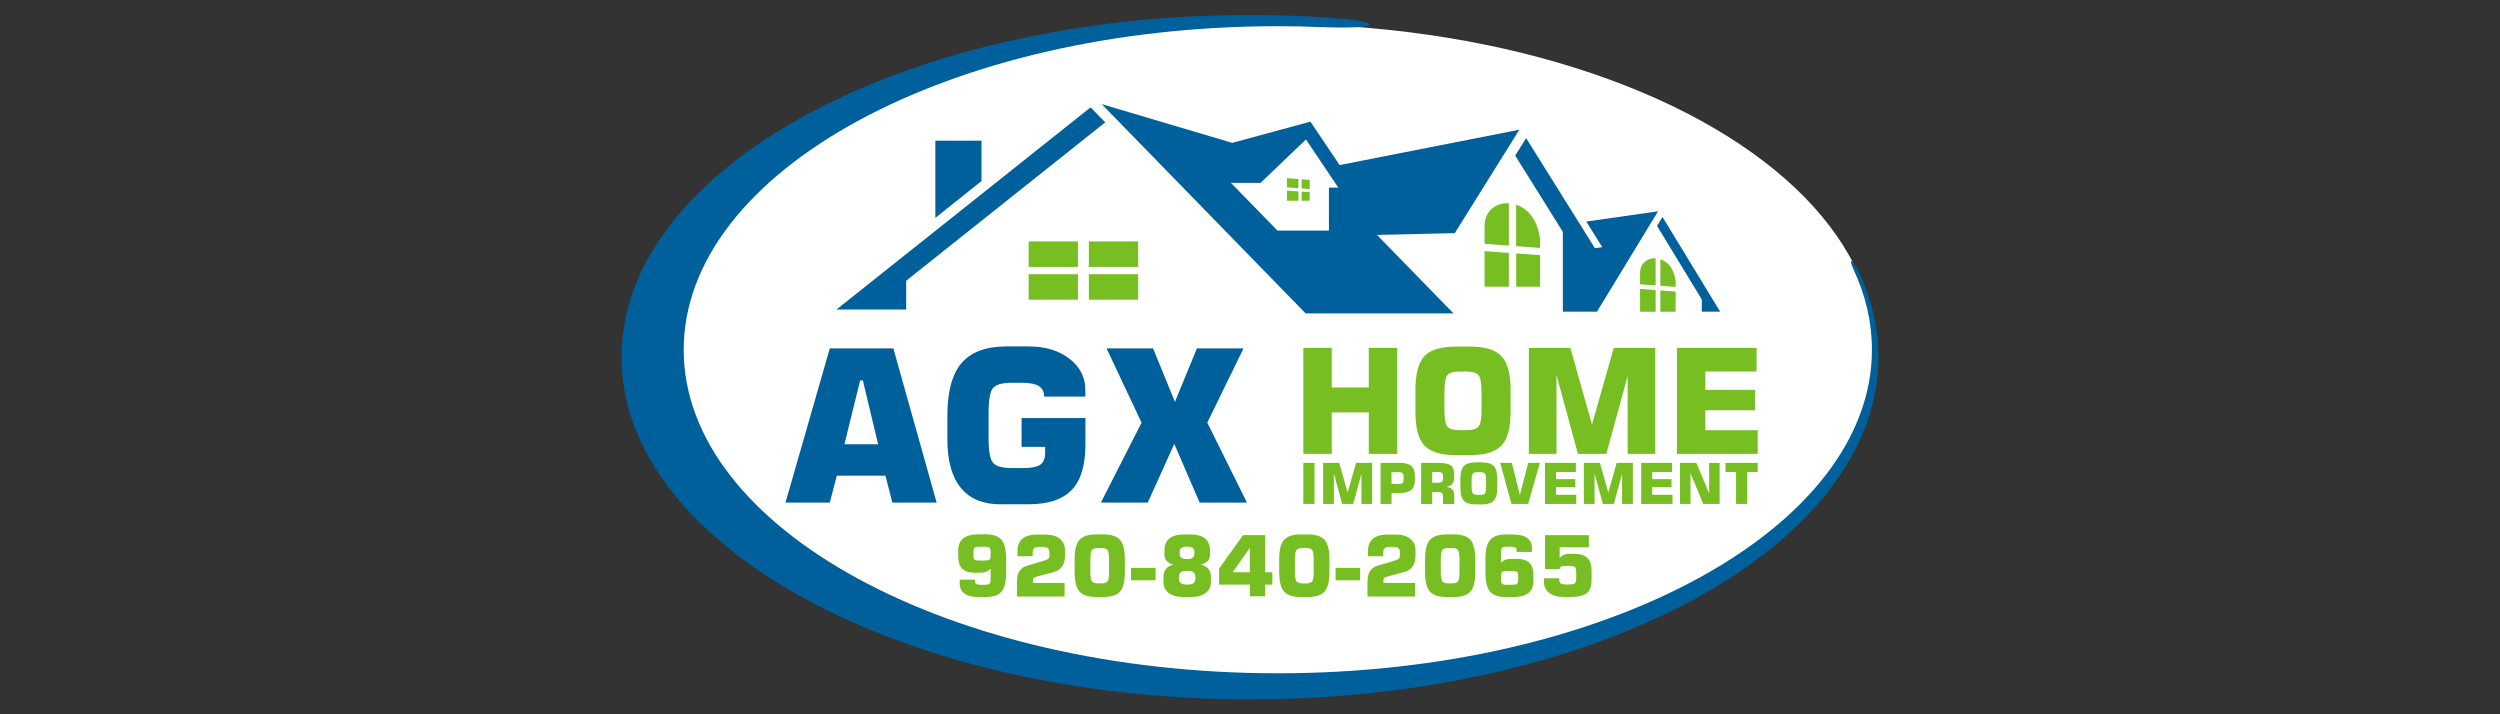 <svg xmlns="http://www.w3.org/2000/svg" id="Capa_1" data-name="Capa 1" viewBox="0 0 350 100"><rect x="0" y="0" width="350" height="100" fill="#333333" stroke="none"/><defs><style>      .cls-1 {        fill: #fff;      }      .cls-2, .cls-3 {        fill: #00609b;      }      .cls-3 {        fill-rule: evenodd;      }      .cls-4 {        fill: #76be21;      }    </style></defs><ellipse class="cls-1" cx="178.49" cy="49.35" rx="84.14" ry="46"></ellipse><path class="cls-1" d="M262.87,47.52c-.05-.6-.15-1.19-.24-1.79.1.59.18,1.19.24,1.79Z"></path><g><path class="cls-3" d="M182.84,19.53l4.52,6.73h-1.31v6.02h-7.21l-6.51-6.68h4.15l6.35-6.07ZM187.55,23.12c-1.1-1.63-4.09-6.09-4.09-6.09l-10.95,2.97-18.27-5.42,28.55,29.3h20.7c-2.23-2.29-7.62-7.82-10.71-10.99l10.89-.25,9.04-14.48-25.17,4.95Z"></path><polygon class="cls-3" points="213.66 19.34 212.13 21.78 218.8 32.46 218.8 43.63 220.01 43.63 223.58 43.63 232.13 29.58 222.08 31.02 224.32 34.6 223.29 34.75 213.66 19.34"></polygon><polygon class="cls-3" points="154.73 17.13 152.68 15.03 117.11 43.33 126.87 43.33 126.87 39.3 154.73 17.13"></polygon><polygon class="cls-3" points="232.75 30.38 231.99 31.63 238.25 41.92 238.25 43.63 239.29 43.63 239.34 43.63 240.82 43.63 232.75 30.38"></polygon><polygon class="cls-3" points="130.95 30.5 137.41 25.35 137.41 19.69 130.95 19.69 130.95 30.5"></polygon><path class="cls-3" d="M262.98,49.98v.02c0,.87-.04,1.74-.13,2.61-2.43,24.7-39.21,44.43-84.8,45.27-.14,0-.28,0-.42,0-.87.02-1.75.03-2.63.03-48.59,0-87.98-21.45-87.98-47.91S126.41,2.1,175,2.1c.47,0,.94,0,1.41.01,2.91.02,5.79.12,8.62.29,7.99.41,10.01,1.76-.23,1.39-1.95-.08-3.92-.12-5.91-.12-45.93,0-83.17,20.28-83.17,45.3s37.24,45.29,83.17,45.29,83.18-20.28,83.18-45.29c0-3.87-.89-7.63-2.56-11.21-.78-1.67-.2-1.6.62.1,1.49,3.11,2.42,6.35,2.74,9.66.04.46.07.91.08,1.36.02.37.03.73.03,1.1Z"></path><path class="cls-2" d="M109.97,70.36l6.2-21.58h8.9l6.06,21.58h-6.2l-.97-3.77h-6.8l-.99,3.77h-6.2ZM118.22,62.2h4.72l-2.14-8.94h-.38l-2.2,8.94Z"></path><path class="cls-2" d="M151.97,55.52h-5.78c-.02-.68-.27-1.17-.75-1.47-.48-.3-1.25-.46-2.33-.46h-1.45c-1.32,0-2.2.24-2.62.72-.43.48-.64,1.65-.64,3.49v3.55c0,1.83.21,2.98.64,3.46.43.48,1.3.72,2.62.72h1.61c1.14,0,1.93-.16,2.38-.48.45-.32.67-.87.67-1.65v-.84h-3.3v-4.03h8.94v3.68c0,2.92-.64,5.05-1.92,6.38-1.28,1.34-3.3,2.01-6.06,2.01h-3.93c-2.43,0-4.28-.77-5.54-2.31s-1.88-3.81-1.88-6.82v-3.27c0-3.36.66-5.82,1.99-7.37s3.41-2.33,6.27-2.33h3.14c2.32,0,4.22.58,5.7,1.73s2.22,2.61,2.22,4.35v.91Z"></path><polygon class="cls-2" points="154.13 70.36 159.82 59.17 154.92 48.78 161.43 48.78 164.49 56.26 167.57 48.78 174.09 48.78 169.02 59.17 174.57 70.36 167.95 70.36 164.4 62.14 160.69 70.36 154.13 70.36"></polygon><path class="cls-4" d="M215.61,35.73l-3.34-.25v4.66h3.34v-4.41Z"></path><path class="cls-4" d="M211.24,35.41l-3.4-.25v4.98h3.4v-4.73Z"></path><path class="cls-4" d="M207.84,34.13l3.4.25v-5.93c-1.68-.08-3.34.92-3.4,3.15v2.53Z"></path><path class="cls-4" d="M212.26,34.46l3.34.25v-1.21c0-.06-.24-3.82-3.34-4.84v5.81Z"></path><rect class="cls-4" x="144.01" y="38.39" width="6.9" height="3.57"></rect><rect class="cls-4" x="144.01" y="33.8" width="6.9" height="3.57"></rect><rect class="cls-4" x="152.44" y="33.8" width="6.9" height="3.57"></rect><rect class="cls-4" x="152.44" y="38.39" width="6.9" height="3.57"></rect><path class="cls-4" d="M234.59,40.82l-2.14-.16v2.98h2.14v-2.82Z"></path><path class="cls-4" d="M231.79,40.61l-2.18-.16v3.19h2.18v-3.03Z"></path><path class="cls-4" d="M229.61,39.8l2.18.16v-3.8c-1.07-.05-2.14.59-2.18,2.02v1.62Z"></path><path class="cls-4" d="M232.45,40.01l2.14.16v-.78s-.15-2.44-2.14-3.1v3.72Z"></path><polygon class="cls-4" points="183.36 26.91 182.23 26.83 182.23 28.1 183.36 28.1 183.36 26.91"></polygon><polygon class="cls-4" points="181.78 26.8 180.17 26.68 180.17 28.1 181.78 28.1 181.78 26.8"></polygon><polygon class="cls-4" points="180.17 26.23 181.78 26.35 181.78 25.07 180.17 24.94 180.17 26.23"></polygon><polygon class="cls-4" points="182.23 26.38 183.36 26.47 183.36 25.19 182.23 25.1 182.23 26.38"></polygon><polygon class="cls-4" points="182.47 63.54 182.47 48.7 186.45 48.7 186.45 54.25 191.63 54.25 191.63 48.7 195.61 48.7 195.61 63.54 191.63 63.54 191.63 57.74 186.45 57.74 186.45 63.54 182.47 63.54"></polygon><path class="cls-4" d="M198.16,54.58c0-2.25.42-3.82,1.26-4.72.84-.89,2.31-1.34,4.41-1.34h1.95c2.1,0,3.58.45,4.43,1.35.85.9,1.27,2.47,1.27,4.71v3.08c0,2.25-.42,3.82-1.27,4.71-.85.9-2.32,1.35-4.43,1.35h-1.95c-2.1,0-3.57-.45-4.41-1.34-.84-.89-1.26-2.47-1.26-4.72v-3.08ZM202.22,54.91v2.44c0,1.27.14,2.07.43,2.39.29.33.88.49,1.79.49h.74c.91,0,1.51-.17,1.8-.5.29-.33.44-1.13.44-2.38v-2.44c0-1.26-.15-2.06-.44-2.4-.29-.34-.89-.5-1.8-.5h-.74c-.9,0-1.5.17-1.79.5-.29.33-.43,1.13-.43,2.4Z"></path><polygon class="cls-4" points="225.93 48.7 231.74 48.7 231.74 63.54 227.87 63.54 227.87 52.64 224.89 63.54 220.91 63.54 217.91 52.52 217.91 63.54 214.04 63.54 214.04 48.7 219.85 48.7 222.88 59.43 225.93 48.7"></polygon><polygon class="cls-4" points="234.77 63.54 234.77 48.7 245.92 48.7 245.92 52.01 238.75 52.01 238.75 54.58 245.71 54.58 245.71 57.44 238.75 57.44 238.75 60.23 246.08 60.23 246.08 63.54 234.77 63.54"></polygon><rect class="cls-4" x="182.47" y="64.8" width="1.56" height="5.75"></rect><polygon class="cls-4" points="189.85 64.8 192.1 64.8 192.1 70.55 190.6 70.55 190.6 66.33 189.45 70.55 187.91 70.55 186.74 66.28 186.74 70.55 185.24 70.55 185.24 64.8 187.49 64.8 188.67 68.96 189.85 64.8"></polygon><path class="cls-4" d="M194.82,67.74h1.07c.25,0,.42-.05.5-.14.08-.09.12-.27.12-.54v-.33c0-.23-.05-.39-.16-.49-.1-.1-.28-.14-.53-.14h-1.01v1.64ZM193.28,70.55v-5.75h2.69c.76,0,1.3.15,1.63.45.33.3.49.79.49,1.47v.38c0,.68-.16,1.18-.49,1.47s-.87.45-1.63.45h-1.15v1.53h-1.54Z"></path><path class="cls-4" d="M198.96,70.55v-5.75h2.32c.89,0,1.49.12,1.82.35.33.23.49.64.49,1.23v.46c0,.39-.09.69-.28.91-.19.22-.47.35-.83.4.39.06.67.19.85.39.18.19.27.47.27.83v1.19h-1.58v-1.03c0-.24-.05-.41-.14-.5-.09-.09-.27-.14-.52-.14h-.85v1.68h-1.54ZM200.5,67.58h.86c.26,0,.43-.05.53-.14.09-.09.14-.26.14-.5v-.22c0-.24-.05-.41-.14-.5-.09-.09-.27-.14-.52-.14h-.86v1.49Z"></path><path class="cls-4" d="M204.45,67.08c0-.87.16-1.48.49-1.83s.9-.52,1.71-.52h.76c.82,0,1.39.17,1.72.52.33.35.49.96.49,1.83v1.19c0,.87-.16,1.48-.49,1.83s-.9.52-1.72.52h-.76c-.81,0-1.38-.17-1.71-.52s-.49-.96-.49-1.83v-1.19ZM206.03,67.21v.95c0,.49.06.8.17.93.11.13.34.19.69.19h.29c.35,0,.58-.06.7-.19.11-.13.17-.44.17-.92v-.95c0-.49-.06-.8-.17-.93-.11-.13-.35-.19-.7-.19h-.29c-.35,0-.58.06-.69.19-.11.13-.17.44-.17.93Z"></path><polygon class="cls-4" points="210.03 64.8 211.66 64.8 212.78 69.29 213.95 64.8 215.58 64.8 213.94 70.55 211.61 70.55 210.03 64.8"></polygon><polygon class="cls-4" points="216.3 70.55 216.3 64.8 220.62 64.8 220.62 66.08 217.84 66.08 217.84 67.08 220.54 67.08 220.54 68.19 217.84 68.19 217.84 69.27 220.68 69.27 220.68 70.55 216.3 70.55"></polygon><polygon class="cls-4" points="226.34 64.8 228.6 64.8 228.6 70.55 227.09 70.55 227.09 66.33 225.94 70.55 224.4 70.55 223.24 66.28 223.24 70.55 221.74 70.55 221.74 64.8 223.99 64.8 225.16 68.96 226.34 64.8"></polygon><polygon class="cls-4" points="229.77 70.55 229.77 64.8 234.09 64.8 234.09 66.08 231.31 66.08 231.31 67.08 234.01 67.08 234.01 68.19 231.31 68.19 231.31 69.27 234.15 69.27 234.15 70.55 229.77 70.55"></polygon><polygon class="cls-4" points="235.2 70.55 235.2 64.8 237.49 64.8 239.28 69.07 239.28 64.8 240.75 64.8 240.75 70.55 238.45 70.55 236.67 66.24 236.67 70.55 235.2 70.55"></polygon><polygon class="cls-4" points="243.05 70.55 243.05 66.08 241.57 66.08 241.57 64.8 246.08 64.8 246.08 66.08 244.61 66.08 244.61 70.55 243.05 70.55"></polygon><path class="cls-4" d="M134.35,81.14h2.14v.11c0,.25.05.41.15.49.1.08.31.13.61.13h.56c.37,0,.61-.05.72-.14.11-.09.16-.29.16-.61v-1.49c-.18.18-.38.32-.61.41s-.5.14-.79.14h-.83c-.79,0-1.37-.19-1.75-.57-.38-.38-.56-.96-.56-1.76v-.78c0-.75.24-1.32.71-1.7.48-.38,1.19-.56,2.14-.56h1.01c1.05,0,1.79.26,2.21.77.42.51.64,1.42.64,2.73v1.78c0,1.3-.21,2.21-.63,2.72-.42.51-1.16.77-2.21.77h-1.01c-.87,0-1.53-.16-1.98-.48-.45-.32-.67-.8-.67-1.43v-.53ZM137.73,76.54h-.47c-.41,0-.67.04-.79.12-.12.08-.18.26-.18.53v.64c0,.27.05.45.16.53.11.08.38.12.8.12h.47c.42,0,.68-.04.8-.13s.17-.26.17-.52v-.64c0-.26-.06-.44-.18-.53-.12-.09-.38-.13-.79-.13Z"></path><path class="cls-4" d="M142.38,83.48v-2.03c0-.61.11-1.11.34-1.48.23-.37.58-.62,1.05-.76l2.49-.75c.26-.08.44-.17.53-.27.09-.1.13-.25.13-.46v-.34c0-.31-.07-.53-.22-.65-.15-.12-.4-.18-.77-.18h-.38c-.36,0-.62.06-.76.19-.14.12-.22.34-.22.65v.48h-2.12v-.76c0-.74.23-1.3.69-1.69.46-.39,1.12-.59,1.98-.59h1.25c.85,0,1.51.2,2,.59.48.4.73.94.73,1.63v.71c0,.63-.13,1.13-.39,1.52-.26.38-.65.65-1.18.79l-2.43.65c-.19.05-.32.12-.39.19-.07.07-.1.19-.1.35v.34h4.43v1.9h-6.66Z"></path><path class="cls-4" d="M150.45,78.31c0-1.3.22-2.21.67-2.72.45-.51,1.23-.77,2.34-.77h1.02c1.11,0,1.88.26,2.33.77.45.52.67,1.42.67,2.72v1.78c0,1.3-.22,2.21-.67,2.72-.45.52-1.22.77-2.33.77h-1.02c-1.11,0-1.89-.26-2.34-.77-.45-.51-.67-1.42-.67-2.73v-1.78ZM152.65,78.38v1.64c0,.72.07,1.18.22,1.37.15.19.45.29.91.29h.37c.45,0,.75-.09.9-.27.15-.18.22-.64.22-1.39v-1.64c0-.74-.07-1.21-.22-1.39-.15-.18-.44-.27-.9-.27h-.37c-.46,0-.76.1-.91.29-.15.19-.22.65-.22,1.37Z"></path><rect class="cls-4" x="158.34" y="79.5" width="3.44" height="1.74"></rect><path class="cls-4" d="M166.33,81.84c.33,0,.59-.07.76-.2.17-.13.26-.33.26-.59v-.33c0-.27-.09-.47-.26-.6-.17-.13-.44-.2-.79-.2h-.24c-.33,0-.58.07-.75.2-.17.13-.26.33-.26.6v.33c0,.26.09.46.26.59s.43.2.78.2h.25ZM166.29,76.53h-.2c-.31,0-.54.06-.7.19-.16.13-.24.31-.24.56v.22c0,.25.08.44.24.57.16.13.39.2.68.2h.22c.3,0,.53-.07.69-.2.16-.13.24-.32.24-.57v-.22c0-.25-.08-.44-.24-.56s-.39-.19-.7-.19ZM165.65,83.58c-.87,0-1.54-.19-2.03-.57-.49-.38-.74-.91-.74-1.59v-.64c0-.47.12-.84.35-1.13s.59-.49,1.07-.61c-.43-.1-.75-.26-.96-.49-.21-.23-.32-.54-.32-.92v-.54c0-.77.23-1.34.69-1.71s1.16-.56,2.11-.56h.78c.94,0,1.64.19,2.1.56s.7.94.7,1.71v.54c0,.36-.11.66-.32.9-.22.24-.54.41-.97.51.49.13.86.34,1.08.62s.34.65.34,1.12v.64c0,.68-.24,1.21-.73,1.59-.49.38-1.17.57-2.04.57h-1.1Z"></path><path class="cls-4" d="M170.68,81.84v-2.25l3.35-4.67h3.09v5.2h1.01v1.72h-1.01v1.64h-2.14v-1.64h-4.29ZM172.57,80.12h2.4v-3.41l-2.4,3.41Z"></path><path class="cls-4" d="M179.09,78.31c0-1.3.22-2.21.67-2.72.45-.51,1.23-.77,2.34-.77h1.02c1.11,0,1.88.26,2.33.77s.67,1.42.67,2.72v1.78c0,1.3-.22,2.21-.67,2.72s-1.22.77-2.33.77h-1.02c-1.11,0-1.89-.26-2.34-.77-.45-.51-.67-1.42-.67-2.73v-1.78ZM181.29,78.38v1.64c0,.72.07,1.18.22,1.37.15.19.45.29.91.29h.37c.45,0,.75-.09.9-.27s.22-.64.22-1.39v-1.64c0-.74-.07-1.21-.22-1.39-.15-.18-.44-.27-.9-.27h-.37c-.46,0-.76.1-.91.29-.15.19-.22.65-.22,1.37Z"></path><rect class="cls-4" x="186.98" y="79.5" width="3.44" height="1.74"></rect><path class="cls-4" d="M191.45,83.48v-2.03c0-.61.11-1.11.34-1.48.23-.37.58-.62,1.05-.76l2.49-.75c.26-.08.44-.17.53-.27s.13-.25.13-.46v-.34c0-.31-.07-.53-.22-.65-.15-.12-.4-.18-.77-.18h-.38c-.36,0-.62.06-.76.19s-.22.34-.22.65v.48h-2.12v-.76c0-.74.23-1.3.69-1.69.46-.39,1.12-.59,1.98-.59h1.25c.85,0,1.51.2,2,.59.48.4.73.94.73,1.63v.71c0,.63-.13,1.13-.39,1.52-.26.38-.65.65-1.18.79l-2.43.65c-.19.05-.32.12-.39.19-.07.07-.1.19-.1.35v.34h4.43v1.9h-6.66Z"></path><path class="cls-4" d="M199.51,78.31c0-1.3.22-2.21.67-2.72.45-.51,1.23-.77,2.34-.77h1.02c1.11,0,1.88.26,2.33.77.45.52.67,1.42.67,2.72v1.78c0,1.3-.22,2.21-.67,2.72-.45.52-1.22.77-2.33.77h-1.02c-1.11,0-1.89-.26-2.34-.77-.45-.51-.67-1.42-.67-2.73v-1.78ZM201.71,78.38v1.64c0,.72.07,1.18.22,1.37.15.19.45.29.91.29h.37c.45,0,.75-.09.9-.27.15-.18.22-.64.22-1.39v-1.64c0-.74-.07-1.21-.22-1.39-.15-.18-.44-.27-.9-.27h-.37c-.46,0-.76.1-.91.29-.15.19-.22.65-.22,1.37Z"></path><path class="cls-4" d="M214.48,77.27h-2.14v-.11c0-.25-.05-.41-.15-.49s-.31-.13-.61-.13h-.56c-.37,0-.61.05-.72.14s-.16.29-.16.61v1.49c.18-.18.38-.32.61-.41.23-.09.5-.13.79-.13h.83c.79,0,1.37.19,1.75.56.38.38.56.96.56,1.75v.79c0,.75-.24,1.31-.71,1.69-.48.37-1.19.56-2.14.56h-1.01c-1.05,0-1.79-.26-2.22-.77-.42-.51-.64-1.42-.64-2.72v-1.78c0-1.3.21-2.21.64-2.72.42-.51,1.16-.77,2.22-.77h1.01c.87,0,1.53.16,1.98.49.45.33.67.81.67,1.44v.52ZM211.11,81.87h.46c.41,0,.67-.04.79-.12.12-.08.18-.26.18-.53v-.64c0-.27-.05-.45-.16-.53-.11-.08-.38-.12-.8-.12h-.46c-.42,0-.69.04-.8.13-.11.08-.17.26-.17.52v.64c0,.26.06.44.18.53.12.09.39.13.8.13Z"></path><path class="cls-4" d="M216.17,80.96h2.13v.15c0,.28.07.47.2.57.13.1.41.15.82.15h.32c.43,0,.71-.06.84-.17.13-.11.19-.35.19-.71v-.85c0-.37-.06-.61-.18-.72-.12-.11-.4-.16-.85-.16h-.32c-.38,0-.63.03-.76.1-.13.07-.2.18-.22.34h-2.03v-4.74h6.13v1.7h-4.09v1.51c.16-.2.36-.35.59-.45s.52-.15.84-.15h.49c.9,0,1.55.19,1.95.57.4.38.6,1,.6,1.85v1.22c0,.89-.22,1.51-.66,1.87-.44.36-1.22.54-2.34.54h-.8c-.92,0-1.62-.19-2.12-.57-.5-.38-.75-.91-.75-1.59v-.46Z"></path></g></svg>